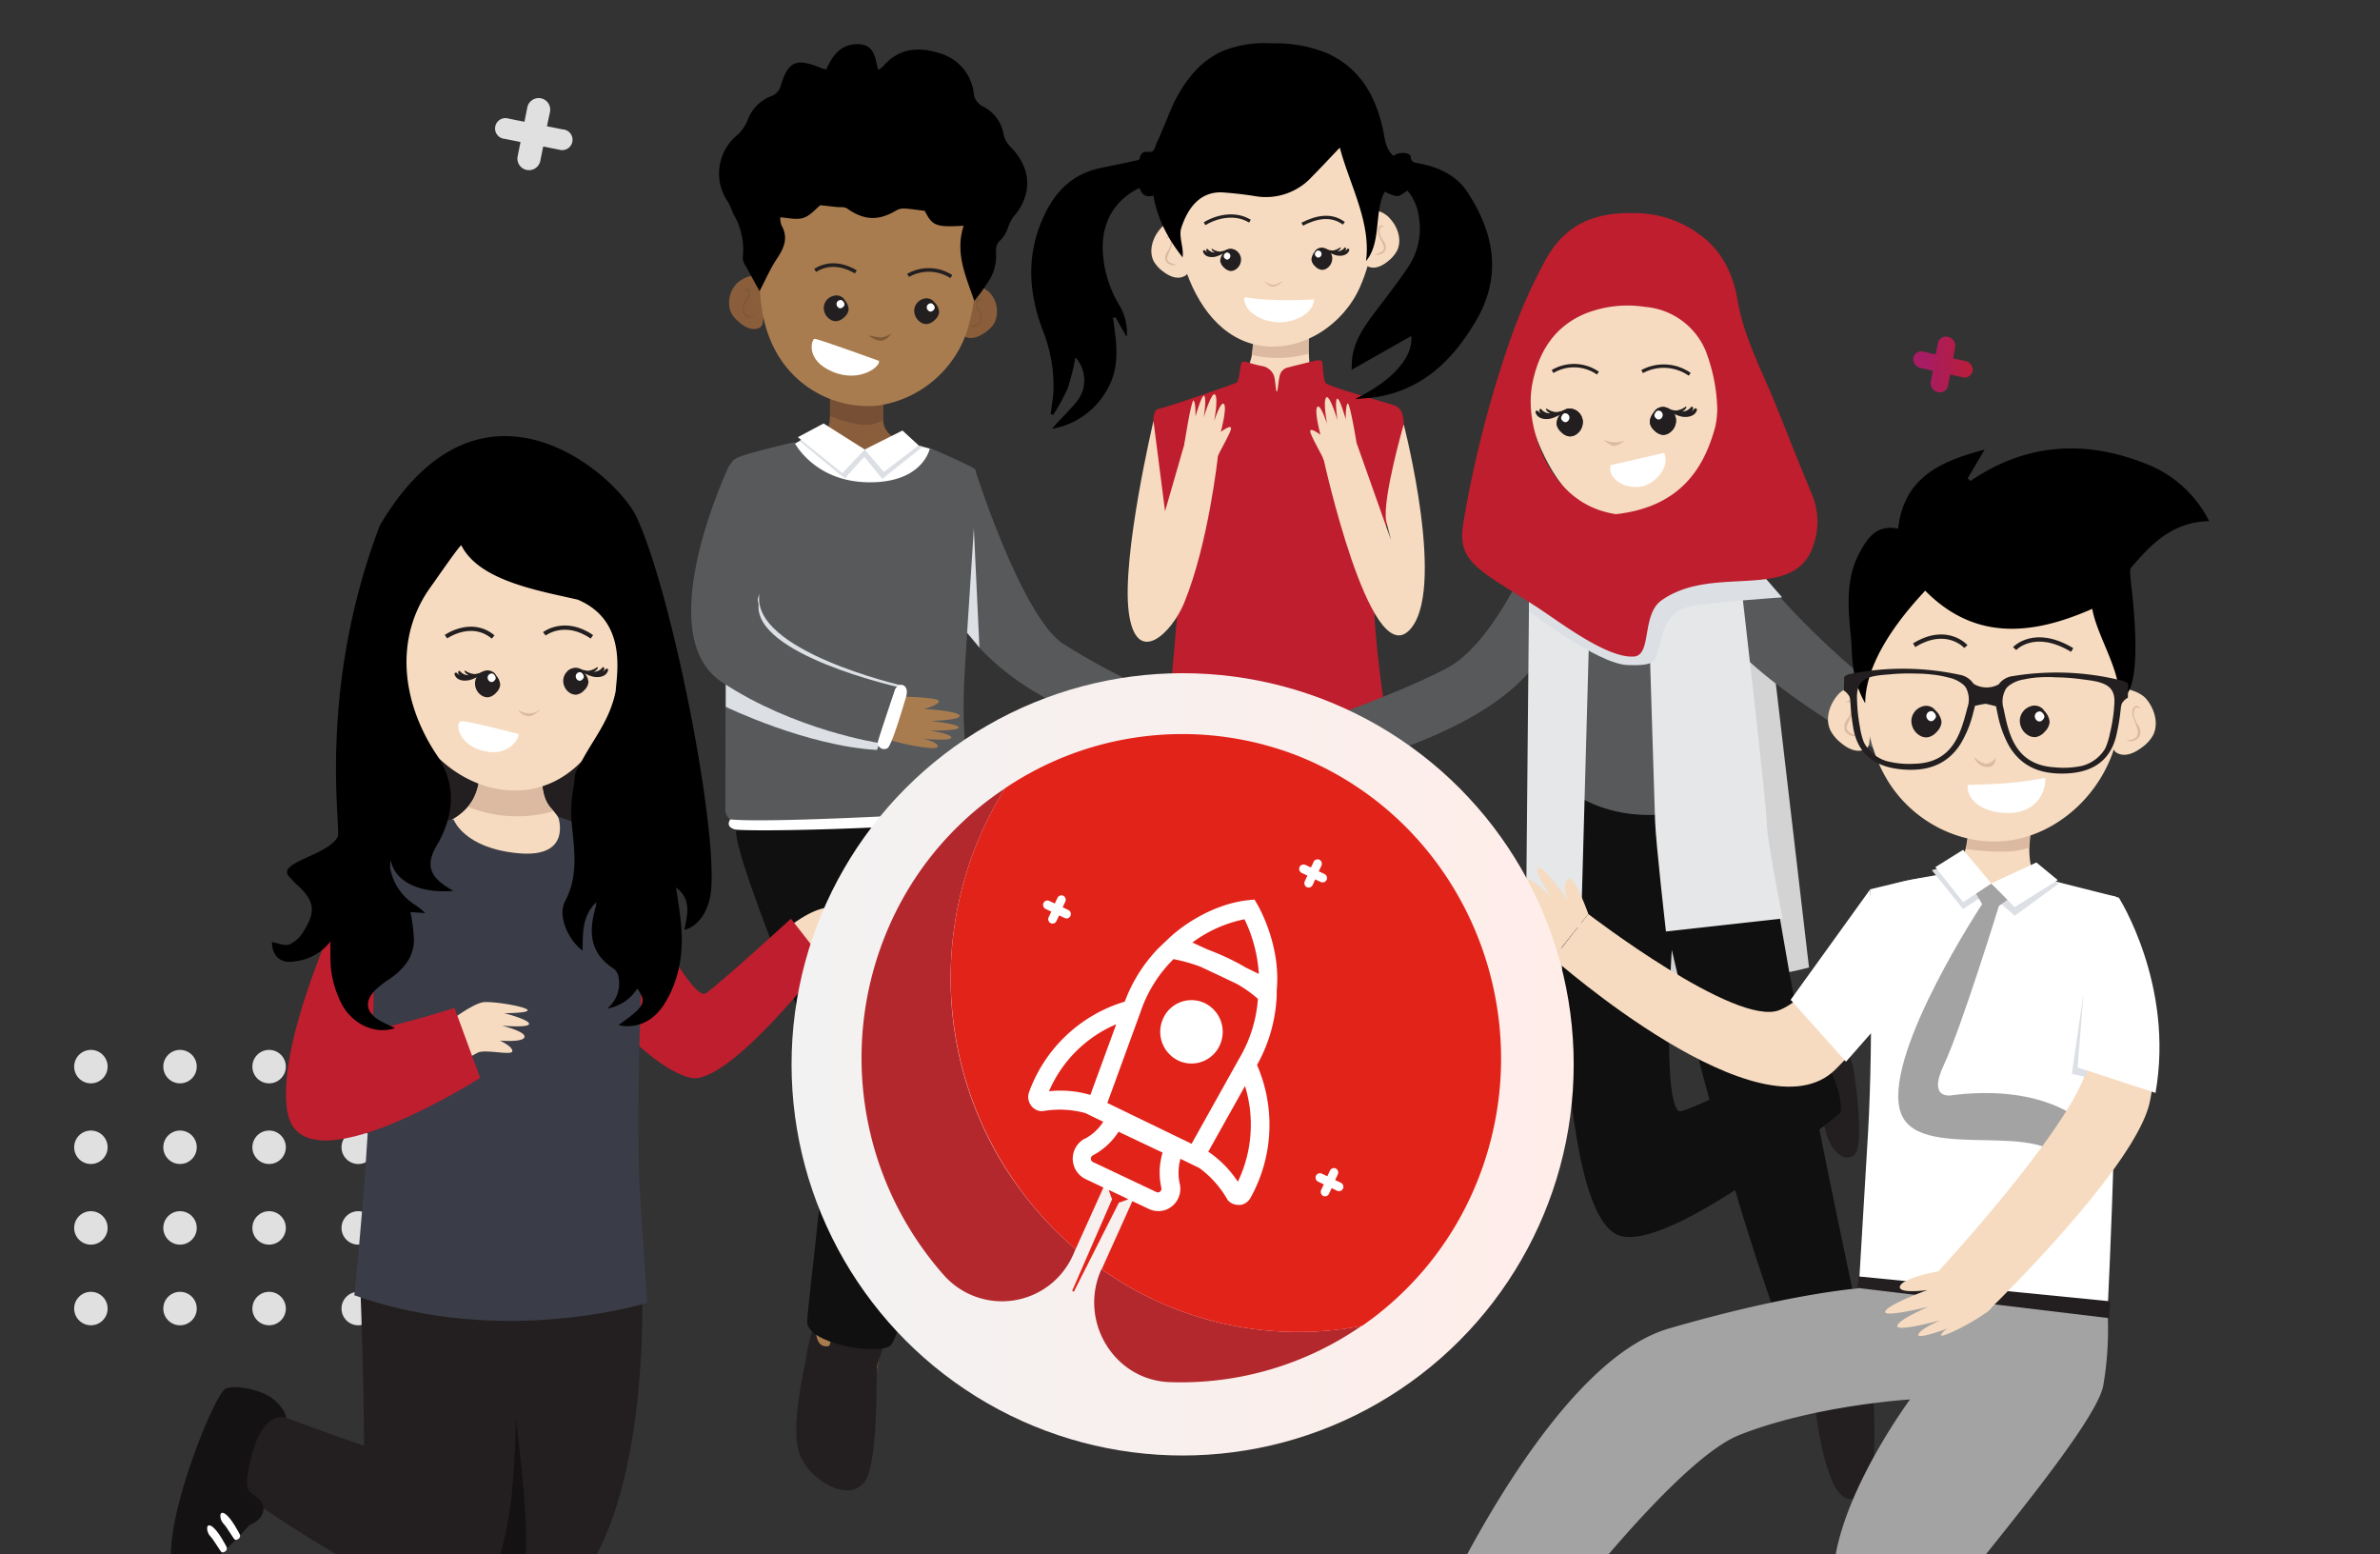 <svg viewBox="0 0 419.74 274.02" xmlns="http://www.w3.org/2000/svg" xmlns:xlink="http://www.w3.org/1999/xlink"><rect x="0" y="0" width="419.74" height="274.02" fill="#333333" stroke="none"/><clipPath id="a"><path d="m0 0h419.74v274.02h-419.74z"/></clipPath><linearGradient id="b" gradientTransform="matrix(.77 .01 .01 .8 -139.36 21.09)" gradientUnits="userSpaceOnUse" x1="621.38" x2="635.04" y1="46.02" y2="46.02"><stop offset="0" stop-color="#a71c63"/><stop offset="1" stop-color="#be1e2d"/></linearGradient><linearGradient id="c" gradientUnits="userSpaceOnUse" x1="139.59" x2="277.54" y1="187.67" y2="187.67"><stop offset="0" stop-color="#f2f2f2"/><stop offset="1" stop-color="#ffede9"/></linearGradient><g clip-path="url(#a)"><path d="m208.53 38.83a4.38 4.38 0 0 0 -4.07 1.73c-1.24 1.52-1.87 3.74-1 5.48a5.76 5.76 0 0 0 1.68 1.84c1 .79 2.43 1.44 3.6.87a1.3 1.3 0 0 0 .69-.54c.07-.16.42-.42.4-.59-.29-2.91-1.09-5.89-1.33-8.79" fill="#f6dbc0"/><path d="m205.4 42.14c0-.12.66-.29.76-.23a.5.5 0 0 1 .2.29 1.85 1.85 0 0 1 .12.71 3.66 3.66 0 0 1 -.65 1.51 1.76 1.76 0 0 0 -.24 1.57 1.3 1.3 0 0 0 .42.48 1.49 1.49 0 0 0 1.49.19s-1.91-.22-1.63-1.29 1.3-2.37.68-3.54c-.32-.61-1.15.31-1.15.31z" fill="#dbbaa1"/><path d="m241.08 37.1a4.38 4.38 0 0 1 4.15 1.54c1.31 1.46 2 3.64 1.22 5.43a5.76 5.76 0 0 1 -1.59 1.93c-1 .84-2.36 1.55-3.56 1a1.19 1.19 0 0 1 -.63-.55c-.07-.15-.52-.36-.51-.53.16-2.92.81-5.94.91-8.85" fill="#f6dbc0"/><path d="m244.34 40.21c0-.11-.67-.26-.77-.2a.5.5 0 0 0 -.18.3 1.85 1.85 0 0 0 -.08.72 3.66 3.66 0 0 0 .72 1.48 1.76 1.76 0 0 1 .32 1.56 1.3 1.3 0 0 1 -.4.5 1.49 1.49 0 0 1 -1.48.26s1.9-.31 1.57-1.37-1.41-2.31-.85-3.5c.28-.63 1.15.25 1.15.25z" fill="#dbbaa1"/><path d="m231.07 54.17c-.3 7.63-1.33 15.17 4.75 17.44-15.35 7.28-6.39 3.82-20.18.32 5.93-2.47.42-2.21 3.18-5.07a10.24 10.24 0 0 0 2.12-7.4c-.39-1.94.59-3.27.5-5.29 0-.49.64-1.31.94-1.64a1.18 1.18 0 0 1 1-.28c3.25.07 4.57 1 7.73 1.92" fill="#f6dbc0"/><path d="m221 59.34a20.17 20.17 0 0 1 -.25 3.23 19.81 19.81 0 0 0 10-.21s0-2.32 0-3" fill="#dbbaa1"/><path d="m241.54 21.93c1.61 9.26 2.18 19.81-1.66 28.61-2.88 6.61-10 11.4-17.19 10.46s-11.63-7.23-13.81-14.09c-.71-2.24-1.87-12.31-2.07-14.66-.47-5.56-1.54-2.49-.72-8 .16-1.07-.07-6.54 5-7.12 5.56-.63 10.39-1.4 15.93-.62s10.76 1.29 14.49 5.43" fill="#f6dbc0"/><path d="m237 39.37c-2.2-1.63-4.75-1.16-7.34.16" fill="none" stroke="#231f20" stroke-miterlimit="10" stroke-width=".58"/><path d="m220.44 39c-2.32-1.46-5.51-1.06-8 .45" fill="none" stroke="#231f20" stroke-miterlimit="10" stroke-width=".58"/><path d="m226.29 49.62-.34.23a2.78 2.78 0 0 1 -1.49.71 2.23 2.23 0 0 1 -1.46-1 3.23 3.23 0 0 0 1.49.67c.6.03 1.39-.6 1.8-.61z" fill="#dbbaa1"/><path d="m231.87 44.36a1.45 1.45 0 0 1 1.74-.61 1.93 1.93 0 0 1 1.34 1.6 2.1 2.1 0 0 1 -.87 1.92 1.58 1.58 0 0 1 -1 .31 2 2 0 0 1 -1.16-.64 1.87 1.87 0 0 1 -.63-1.15 2.31 2.31 0 0 1 .61-1.43" fill="#231f20"/><path d="m237.58 43.94a2 2 0 0 1 -.48.37c.24-.18.39-.41.23-.63a.14.14 0 0 0 -.21 0 1.63 1.63 0 0 1 -1.16.63h-.11a1.23 1.23 0 0 0 .59-.53.09.09 0 0 0 -.15-.11 2.7 2.7 0 0 1 -1.27.5 1.6 1.6 0 0 1 -.56-.09h-.09l-.2-.07c-.68-.23-1.67-.38-2.18.25-.08.09 0 .24.14.17 1.21-.74 2.41.33 3.59.6.82.19 1.92 0 2.21-.85a.21.21 0 0 0 -.35-.24z" fill="#231f20"/><path d="m232.08 44.4a.47.47 0 0 1 .56-.2.62.62 0 0 1 .43.51.67.67 0 0 1 -.28.61.51.51 0 0 1 -.33.1.63.63 0 0 1 -.37-.21.6.6 0 0 1 -.2-.37.74.74 0 0 1 .2-.46" fill="#fff"/><path d="m215.78 44.56a1.45 1.45 0 0 1 1.74-.61 1.93 1.93 0 0 1 1.34 1.6 2.1 2.1 0 0 1 -.87 1.92 1.58 1.58 0 0 1 -1 .31 2 2 0 0 1 -1.16-.64 1.87 1.87 0 0 1 -.63-1.15 2.31 2.31 0 0 1 .61-1.43" fill="#231f20"/><path d="m216 44.75a.47.47 0 0 1 .56-.2.62.62 0 0 1 .43.51.67.67 0 0 1 -.28.61.51.51 0 0 1 -.33.1.63.63 0 0 1 -.37-.21.6.6 0 0 1 -.2-.37.74.74 0 0 1 .2-.46" fill="#fff"/><path d="m212.55 44.2a2 2 0 0 0 .49.36c-.24-.17-.41-.39-.25-.63a.14.14 0 0 1 .21 0 1.63 1.63 0 0 0 1.18.59h.11a1.23 1.23 0 0 1 -.61-.51.09.09 0 0 1 .14-.11 2.7 2.7 0 0 0 1.28.46 1.6 1.6 0 0 0 .56-.11h.09l.2-.07c.67-.25 1.66-.43 2.19.18a.11.11 0 0 1 -.13.17c-1.23-.7-2.4.4-3.57.71-.81.21-1.92.1-2.24-.78a.21.21 0 0 1 .35-.26z" fill="#231f20"/><path d="m220.24 63.95s-1-.41-1.29 0-.25 3.27-1 3.58-11.76 4.19-13.89 4.64c0 0-.54.3-.64 1.63s.25 10.23.44 11.56 4.71 10.78 3.77 22.65c-3 37.7-8.24 70.46-10 85.39 0 0-2 3.54-.28 5.27.87.89 10.44 5.14 23.57 6.39 9.82.94 24.3-3.52 25.56-3.77 2.89-.55 3-3.67 3-3.67s-2.41-52.08-5.57-74.78c-.6-4.29-1.12-8.8-1.38-12.47-.49-6.77-.57-11.5.16-13.06a109.76 109.76 0 0 0 4-11.05 65.84 65.84 0 0 0 .89-11.56c-.1-2.08-.67-2.88-1.78-3.26s-10.8-3.08-11.8-3.77c0 0-.36.07-.53-1.28s-.27-2.4-.27-2.4.07-.68-1.15-.41-5.09 1.26-5.09 1.26a1.86 1.86 0 0 0 -1.25 1.35c-.3 1.12-.36 3.16-.56 2.83s-.2-2-.49-2.83a2.76 2.76 0 0 0 -2.14-1.66c-1.05-.19-2.28-.58-2.28-.58z" fill="#be1e2d"/><path d="m231.74 52.79s-7.5.5-12.08-.39c0 0-.62.06.18 1.67s5 4.09 9.42 1.9c2.58-1.28 2.48-3.18 2.48-3.18z" fill="#fff"/><path d="m203.44 26.94c-.84-.16-2.17-.64-2.46 1.06 0 .25-1 .38-1.5.5-1.83.4-3.66.76-5.49 1.15-4.94 1.06-8 4.21-10 8.7-2.95 6.52-2.62 13-.21 19.56a26.66 26.66 0 0 1 2 11.24c-.1 1.29-.31 2.57-.49 3.86l.44.15a35.79 35.79 0 0 0 2.56-4.66 39.9 39.9 0 0 0 1.36-5.4.06.06 0 0 1 .09 0 6 6 0 0 1 -.09 8c-.67.8-1.39 1.56-2.12 2.32a29.79 29.79 0 0 0 -2 2.19 13.78 13.78 0 0 0 9.89-7.22c2.18-3.89 1.45-8.14.88-12.32l.41-.14 1.93 3.36a.06.06 0 0 0 .1 0 9.63 9.63 0 0 0 -1.4-5.59 20.29 20.29 0 0 1 -2.82-8.88c-.4-5.33 1.83-9.39 6.37-11.65a.05.05 0 0 1 .07 0c.58 1.46 1.34 1.72 3 1.17"/><path d="m203.18 33a.05.05 0 0 1 .07 0c.53 7.07 5.28 12.16 5.3 12.4.3-1.61-.72-3.66-.22-5.2 1.22-3.76 3.52-6.57 7.49-6.26 1.82.14 3.65.34 5.45.63a11 11 0 0 0 10.09-3.39c1.56-1.58 3.08-3.21 4.86-5.08a.05.05 0 0 1 .09 0c1.71 6.45 5.54 13.15 4.6 19.93 2.78-3.29 1.39-8.77 3.31-12.21a.06.06 0 0 1 .07 0 6.56 6.56 0 0 0 2.09.77c.54 0 1.08-.53 1.81-.94a.06.06 0 0 1 .07 0 9.07 9.07 0 0 1 2 4.78 12 12 0 0 1 -1.89 8.6c-1.91 2.91-4.1 5.63-6.18 8.42-1.84 2.46-3.51 5-3.77 8.19 0 .43 0 .86-.07 1.58l10.47-5.94a.05.05 0 0 1 .08 0c.35 3.68-3.32 7.84-9.78 11a0 0 0 0 0 0 .09c1.38-.14 2.77-.2 4.13-.45 7.81-1.45 12.9-6.44 16.85-13 4.81-7.94 3.57-15.54-1.22-22.93-2-3.13-5.19-4.52-8.73-5.2-.67-.13-1.26-.11-1.35-1.13-.08-.82-2.09-.94-3-.2a.05.05 0 0 1 -.06 0c-1.47-1.26-1.49-3.1-1.87-4.79-1.3-5.79-4-10.57-9.63-13.2a23.91 23.91 0 0 0 -9.94-1.83 20.18 20.18 0 0 0 -8.58 1.32c-3.79 1.65-6.25 4.67-8.17 8.16-.94 1.7-1.59 3.56-2.36 5.36-.33.76-.61 1.53-1 2.27s-.53 2.2-1.41 2"/><path d="m245.32 95.23-6-16.93-5.91 2.57s8.08 36.93 15 30.39-.85-36.44-.85-36.44-3.78 13.1-3.1 17" fill="#f6dbc0"/><path d="m203.43 74.23s-5.65 23.87-4.36 33.72 7.59 3.65 9.76-1.62c4.29-10.44 5.95-25.81 5.95-25.81l-5.67-3-3.64 12.62" fill="#f6dbc0"/><path d="m208.86 78.37s1.24-8 1.64-7.75.34 2.81.34 2.81 1.18-4.21 1.57-3.6-.11 3.76-.11 3.76 1.4-4.72 2-4-.17 4.66-.17 4.66 1.18-3.71 1.74-3-.56 4.89-.56 4.89 1.69-1.29 1.8-.67-2.3 4.55-2.36 5.11" fill="#f6dbc0"/><path d="m239.33 78.56s-1.26-7.71-1.65-7.43-.34 2.81-.34 2.81-1.18-4.21-1.57-3.6.11 3.76.11 3.76-1.4-4.72-2-4 .17 4.66.17 4.66-1.18-3.71-1.74-3 .56 4.89.56 4.89-1.69-1.29-1.8-.67 2.3 4.55 2.36 5.11" fill="#f6dbc0"/><g fill="#e0e0e0"><circle cx="16.03" cy="188.07" r="2.95"/><circle cx="31.75" cy="188.07" r="2.95"/><circle cx="47.46" cy="188.07" r="2.95"/><circle cx="63.18" cy="188.07" r="2.95"/><circle cx="78.9" cy="188.07" r="2.95"/><circle cx="94.61" cy="188.07" r="2.95"/><circle cx="16.03" cy="202.29" r="2.95"/><circle cx="31.75" cy="202.29" r="2.95"/><circle cx="47.46" cy="202.29" r="2.95"/><circle cx="63.18" cy="202.29" r="2.95"/><circle cx="78.9" cy="202.29" r="2.95"/><circle cx="94.61" cy="202.29" r="2.95"/><circle cx="16.03" cy="216.51" r="2.95"/><circle cx="31.75" cy="216.51" r="2.95"/><circle cx="47.46" cy="216.51" r="2.95"/><circle cx="63.18" cy="216.51" r="2.95"/><circle cx="78.9" cy="216.51" r="2.95"/><circle cx="94.61" cy="216.51" r="2.95"/><circle cx="16.03" cy="230.73" r="2.95"/><circle cx="31.75" cy="230.73" r="2.95"/><circle cx="47.46" cy="230.73" r="2.95"/><circle cx="63.18" cy="230.73" r="2.95"/><circle cx="78.9" cy="230.73" r="2.95"/><circle cx="94.61" cy="230.73" r="2.95"/><circle cx="109.03" cy="188.07" r="2.95"/><circle cx="109.03" cy="202.29" r="2.95"/><circle cx="109.03" cy="216.51" r="2.95"/><circle cx="109.03" cy="230.73" r="2.95"/></g><path d="m201.83 122.83s6.16.06 6.46.79-2.44.7-2.44.7 3.77 1 3.89 1.62-4-.16-4-.16 3.72.79 3.76 1.55-4-.09-4-.09 3 1.09 3 1.78-3.6-.51-3.6-.51 1.49.73 1.43 1.29-6.92-1.81-6.92-1.81" fill="#a87c4f"/><path d="m171.95 82.76s8.2 25.91 15.56 30.76a120.38 120.38 0 0 0 16.67 8.77l-4.45 6.6s-23.57-4.51-32.8-23" fill="#58595b"/><path d="m214.03 215.93 2.28 14.15-10.59-1.97-4.94-11.89" fill="#a87c4f"/><path d="m160.86 212.34-7.86 36.82s-9.73-3.53-10-4.37 1.45-17.72 1.45-17.72" fill="#a87c4f"/><path d="m215.58 223.38s11.93 14.66 11.68 16.8-4.16 3.08-6.49 2.43-14.27-10-16.78-12.52c-.62-.63-.7-8.37-.7-8.37s.71 3.28 3.08 3.28 5.47-2.25 5.47-2.25a2.09 2.09 0 0 1 .38-2.42c1.1-1.06 2.28-1.32 2.71-.46a15.4 15.4 0 0 1 .65 3.51z" fill="#231f20"/><path d="m153.12 260c-2.07 6-10.73 1.16-12.23-4s1.16-15.24 1.43-17.58a24.89 24.89 0 0 1 1.66-5.54s-.76 4.9 2.07 4.48c1-.15-.27-4.18 1-4.62s8.36.49 8.95 1.89-1.23 5.48-1.35 6.5.21 13.87-1.53 18.87z" fill="#231f20"/><path d="m170.12 144.59c1.17.9 27.42 7.41 32.82 16.58 2.66 4.52 13.91 58.41 13.91 58.41s-13.86 7.65-15.51 4.78-13.49-48.33-17.71-53-20.79-13-22-8.48 5.78 28.82 5.21 33.75-7.41 39.06-9.9 40.71-14.71-.49-14.58-4.32 4.45-36.25 3.35-41.37-15.83-39-15.92-45.2" fill="#101010"/><path d="m170.82 142.72a1.37 1.37 0 0 1 .64 1.15c-.06.71-.68.81-1.37.89-11.29 1.35-38.77 2-40.58 1.45s-.63-1.94-.42-2.07" fill="#fff"/><path d="m158.41 79c-2.52 2.77-10.9 2.7-14.06-.66z" fill="#fff"/><path d="m146.46 66.77c-.3 7 1 10.54-3.94 11.31 5.53 6 16.44 4.41 17.93.7-5.46-2.54-4.63-4.13-4.7-6.68a37.14 37.14 0 0 1 -.23-4.91c0-.46-.54-1.24-.81-1.56a1.12 1.12 0 0 0 -.89-.3c-3.06-.08-4.34.74-7.35 1.43" fill="#8a5d3b"/><path d="m164.17 79.15-3.7-.98-7.98 1.15-9.92-2.42-3.97 2.18 2.25 5.7 20.1 2.4" fill="#fff"/><path d="m141.7 77.39-.71.36s8.09 6.81 8.1 6.6 3.34-3.78 3.34-3.78l3.18 3.88 7.1-5.68-.8-.21-9.42.77" fill="#dce0e5"/><path d="m145.25 74.67 7.25 4.58-3.94 4.17-7.85-6.33z" fill="#fff"/><path d="m159.16 75.91-6.66 3.34 3.38 3.96 6.13-4.68z" fill="#fff"/><path d="m146.37 69.84v3.47s4.41 2 7.39 1.51a6.66 6.66 0 0 0 1.93-.74l.15-3.1" fill="#774f35"/><path d="m169.78 50a6 6 0 0 1 4.83 1.67 4.89 4.89 0 0 1 .79 5.25 5.54 5.54 0 0 1 -1.67 1.71c-1 .73-2.39 1.31-3.52.74a1.15 1.15 0 0 1 -.57-.57 1.53 1.53 0 0 1 -.08-.48 50 50 0 0 1 .23-8.33" fill="#8a5d3b"/><path d="m170.77 57.21a1.54 1.54 0 0 0 1.53-.1 1.32 1.32 0 0 0 .46-.45 1.73 1.73 0 0 0 -.15-1.59 3.63 3.63 0 0 1 -.57-1.55 1.82 1.82 0 0 1 .16-.71.51.51 0 0 1 .22-.28c.11-.05.74.16.76.28s-1 .29-.79.92 1.17 1.92.7 2.93a1.34 1.34 0 0 1 -2.34.51" fill="#7f5a38"/><path d="m135.16 48.59a6 6 0 0 0 -5 1.18 4.89 4.89 0 0 0 -1.33 5.15 5.52 5.52 0 0 0 1.49 1.87c.94.83 2.25 1.54 3.42 1.09a1.15 1.15 0 0 0 .63-.5 1.53 1.53 0 0 0 .13-.47 50 50 0 0 0 .64-8.31" fill="#8a5d3b"/><path d="m133.19 55.64a1.54 1.54 0 0 1 -1.51-.24 1.31 1.31 0 0 1 -.41-.49 1.74 1.74 0 0 1 .31-1.57 3.64 3.64 0 0 0 .71-1.49 1.82 1.82 0 0 0 -.09-.72.5.5 0 0 0 -.19-.29c-.1-.06-.75.09-.78.21s.94.38.7 1-1.35 1.8-1 2.85a1.34 1.34 0 0 0 2.28.73" fill="#7f5a38"/><path d="m135.89 34.1c-1.89 9.46-3.59 19.9 1.11 28.17a18.54 18.54 0 0 0 17.82 9.25 19.53 19.53 0 0 0 15.72-13.1 34.27 34.27 0 0 0 1.4-7.07 77.86 77.86 0 0 0 .2-17.12 6.57 6.57 0 0 0 -.92-3.14c-1-1.44-2.93-1.76-4.63-2-5.39-.65-10.85-1.31-16.25-.64s-10.67 1.45-14.43 5.61" fill="#a87c4f"/><path d="m143.76 47.68c2.24-1.41 4.76-1.16 7.18.26" fill="none" stroke="#231f20" stroke-miterlimit="10" stroke-width=".64"/><path d="m160.15 48.56a7.37 7.37 0 0 1 7.63.21" fill="none" stroke="#231f20" stroke-miterlimit="10" stroke-width=".64"/><path d="m157.24 58.71a2.8 2.8 0 0 1 -1.71 1.37 3.36 3.36 0 0 1 -2-.68c-.13-.07-.07 0-.33-.27a14 14 0 0 0 2.17.37 3.49 3.49 0 0 0 1.87-.79z" fill="#7f5a38"/><path d="m164.88 53.43a1.73 1.73 0 0 0 -2-.75 2.25 2.25 0 0 0 -1.63 1.82 2.43 2.43 0 0 0 1 2.25 1.89 1.89 0 0 0 1.21.39 2.35 2.35 0 0 0 1.39-.72 2.16 2.16 0 0 0 .77-1.32 2.66 2.66 0 0 0 -.69-1.68" fill="#231f20"/><path d="m164.62 53.75a.55.55 0 0 0 -.65-.24.72.72 0 0 0 -.52.58.78.78 0 0 0 .32.72.6.6 0 0 0 .39.13.75.75 0 0 0 .44-.23.69.69 0 0 0 .25-.42.85.85 0 0 0 -.22-.54" fill="#fff"/><path d="m149 52.92a1.73 1.73 0 0 0 -2-.75 2.25 2.25 0 0 0 -1.7 1.83 2.43 2.43 0 0 0 1 2.25 1.89 1.89 0 0 0 1.21.39 2.35 2.35 0 0 0 1.39-.72 2.16 2.16 0 0 0 .77-1.32 2.66 2.66 0 0 0 -.69-1.68" fill="#231f20"/><path d="m148.71 53.17a.55.55 0 0 0 -.65-.24.72.72 0 0 0 -.52.58.78.78 0 0 0 .32.72.6.6 0 0 0 .39.13.75.75 0 0 0 .44-.23.69.69 0 0 0 .25-.42.85.85 0 0 0 -.22-.54" fill="#fff"/><path d="m170.14 111.09s2.1 2.42 2.59 3.1l-1.12-24" fill="#dce0e5"/><path d="m154.88 12.33a4.85 4.85 0 0 0 .81-.57c2.68-3.18 6.08-3.6 9.84-2.42a8.33 8.33 0 0 1 6.24 7.46 3.09 3.09 0 0 0 1.51 1.94 6.68 6.68 0 0 1 3.7 4.87 4.39 4.39 0 0 0 1.13 2.18c3.86 3.83 4.08 8.52.54 12.54a8.14 8.14 0 0 0 -.85 1.72 6.4 6.4 0 0 1 -1.23 2.19c-1 .8-.94 1.59-.89 2.72a8.26 8.26 0 0 1 -.91 3.93 32.9 32.9 0 0 1 -2.94 4.17c-1.45-4.28-3.47-8.47-1.87-13.26-5 .3-5.51 0-6.88-2.63-1.45-.17-2.58-.36-3.72-.41a2.67 2.67 0 0 0 -1.39.4c-3.11 1.83-5.59 1.69-8.6-.41-.44-.31-1.2-.18-1.82-.25l-2.87-.32c-.86.68-1.79 1.85-3 2.24s-2.58 0-4.08-.1a4.06 4.06 0 0 0 .22 1.4c1.25 2.17.47 4-.78 5.86s-2.11 3.92-3.08 5.76c-.76-1.38-1.6-2.88-2.41-4.4a2.9 2.9 0 0 1 -.56-1.46 12.25 12.25 0 0 0 -1.67-7.78 21.14 21.14 0 0 0 -.83-1.95 8.77 8.77 0 0 1 1.54-11.94 7.21 7.21 0 0 0 1.83-2.64 7.1 7.1 0 0 1 4.21-4.24 2.72 2.72 0 0 0 1.52-1.48c1.35-4.68 2.76-5.36 7.41-3.37a4.21 4.21 0 0 0 .74.14c1.11-2.52 2.69-4.66 5.89-4.41 2.63.19 2.73 2.51 3.25 4.52z"/><path d="m164.05 79s6.75 2.9 7.89 3.71c.69.49-.74 17.64-1.83 36.3-.73 12.61 1.24 21 1.17 22.6a1.73 1.73 0 0 1 -1.55 1.55c-1.44.15-34.06 2.05-41 1.31a2.42 2.42 0 0 1 -.8-2.06c0-1.5 0-53.49.6-59.51a2.62 2.62 0 0 1 1.87-2.34c1.94-.81 9.67-2.6 9.67-2.6s3.48 7 13.16 7.08 10.77-6.04 10.77-6.04" fill="#58595b"/><path d="m158 124.44 1-3.58s-26.53-6.1-25.07-16.08c0 0-1.88 3.06 2.94 8.24" fill="#dce0e5"/><path d="m128 119.7v4.93s14.21 6.9 26.65 7.6l.83-2" fill="#dce0e5"/><path d="m157.37 122.76s8 .12 8.2.82-2.57 1.42-2.57 1.42 6.12.35 6.25 1.19-5.15.92-5.15.92 4.88.52 5 1.15-5.19.57-5.19.57 3.72.47 3.87 1.19-5 .24-5 .24 2.79.6 2.62 1.41-8-.7-10-1.77" fill="#a87c4f"/><path d="m128.68 81.89s-14.27 29.81-1.43 38.34 27.75 10.77 27.75 10.77l3.35-9.87s-25.48-5.71-24.56-14.58" fill="#58595b"/><path d="m157.87 121.51s.64-1.1 1.48-.65.58 1.62.38 2.24-2.41 8.3-3.19 8.8a1.11 1.11 0 0 1 -1.69-1.2c.28-1.09 3.02-9.19 3.02-9.19z" fill="#fff"/><path d="m203.38 122.35s.79-.73 1.17-.18-3.48 6.92-4.37 7.1-.74-.49-.6-.92 3.8-6 3.8-6z" fill="#fff"/><path d="m155 63.62s-10.85-3.94-11.35-3.88-1.72 3.75 3.2 5.81 8.6-1.1 8.15-1.93z" fill="#fff"/><path d="m137.61 164.7s7-6.49 10.78-4.24 4.35 4.51 4 4.79-3.08-.94-3.08-.94 1.16 2.53-.06 2.7-3.25-1.16-3.25-1.16 1.16 2.2-.66 2.09a6.82 6.82 0 0 0 -4.24 1.21" fill="#f6dbc0"/><path d="m112 156.66s10 20.16 12.49 18.47 15-13.14 15-13.14l5.89 7.55s-17 22.06-23.62 20.49-15.22-11.91-15.22-11.91" fill="#bf1e2e"/><path d="m90.75 249.08s1.68 19.34-6.22 35.24-29.29 40.95-29.29 40.95c-3 2.77-10.31-7.22-10.88-10.16s14.38-27.74 17.92-33.11 1.12-58.68 1.12-58.68l46.81 4.1 3.05 1.82s1.17 41.15-14.74 53.08c-15.58 11.68-55.64-19.4-55.7-18.7l.24-10.67 5.67-3.64s38.27 14.83 41.88 11.43" fill="#231f20"/><path d="m69.39 129.53 41.67-.27-.15 22.53-41.68.71z" fill="#231f20"/><path d="m84.06 127.2c1.08 8.89 2.09 15.62-7.69 18.75.76 9 10.94 18.28 13.18 18.5 3.44.33 13.5-6.44 13.8-18-6.93-3-3.14-.74-6.35-4.13-1.59-1.67-1.68-6.12-1.11-8.8.48-2.27-.65-3.84-.53-6.21 0-.58-.74-1.54-1.08-1.93a1.38 1.38 0 0 0 -1.12-.34c-3.81.05-5.37 1.15-9.09 2.17" fill="#f6dbc0"/><path d="m72.74 156.17s11.71 2.62 16.74 3.45c3.29.54 14.07-2.32 17.68-6.26 0 0 8.49-2.75 6.83 11.24s-2.57 20.4-1.99 31.4c.73 13 2.15 33.71 2.15 33.71s-25.47 8-51.66-1.32c0 0 4.51-42.39 2.7-61.17 0 0 3.51-16.23 2.56-20.84.03-.03-2.26 11.04 4.99 9.79z" fill="#3a3c47"/><path d="m75.83 110.51a10.36 10.36 0 0 1 10-.82" fill="none"/><path d="m95.8 110a10.36 10.36 0 0 1 10.07 0" fill="none"/><path d="m84.68 136.17s-.27 4.36-2.16 6.07a23 23 0 0 0 15.11.77 6.93 6.93 0 0 1 -2-4.61" fill="#dbbaa1"/><path d="m82.72 128.58a15 15 0 0 1 1.38 5.2s6.85-1.55 10.56-4.57a20.78 20.78 0 0 1 -1.55-5.14" fill="#dbbaa1"/><path d="m70.31 93.78c-1.71 10.89-2.16 23.28 2.51 33.51 3.51 7.69 12 13.16 20.36 11.92s13.49-8.71 15.92-16.79c.79-2.64 3.38-4.31 3.57-7.06a84.41 84.41 0 0 0 -.75-19.57c-.21-1.25 0-7.67-6-8.25-6.53-.63-12.21-1.44-18.7-.42s-12.62 1.73-16.91 6.66" fill="#f6dbc0"/><path d="m95.08 125.21c.61-.36-1 1.09-1.73 1.1a2.86 2.86 0 0 1 -1.71-.74.83.83 0 0 1 -.18-.37 3.13 3.13 0 0 0 3.62.01z" fill="#dbbaa1"/><path d="m78.65 112.26s4.5-3.17 8.32.06" fill="none" stroke="#231f20" stroke-miterlimit="10" stroke-width=".75"/><path d="m96 111.76s3.59-2.79 8.39.53" fill="none" stroke="#231f20" stroke-miterlimit="10" stroke-width=".75"/><path d="m91.41 129.42s-8.94-2.36-10.06-2.25-.74 4.06 3.92 5.24 6.52-2.64 6.14-2.99z" fill="#fff"/><path d="m64.64 146.76 15.36-2.26s1.8 5.07 11.43 5.95 7-6.48 7-6.48l15.7 5.61s-1.64 30.94-1.54 49.38.82 29.8.82 29.8-26.5 6.5-49.21-1.39c-.08 0 3.8-60.18.44-80.61z" fill="#3a3c47"/><path d="m77.65 181.33s5.61-4.56 7.82-4.64 7.39.84 7.58 1.41-4.14.54-4.14.54 4.31 1.1 4.4 1.87-4.81.34-4.81.34 4.22 1 4 2-4.33.63-4.33.63 2.2 1 2.19 1.85-4.51-.33-6 .23a32.35 32.35 0 0 0 -4.64 2.94" fill="#f6dbc0"/><path d="m64.21 150.94s-16.14 31.48-13.48 45.29 33.95-6.17 33.95-6.17l-4.52-12.33s-15 4.7-14.78 3.45.36-2.31.36-2.31.92-3.09-1.53-27.93z" fill="#bf1e2e"/><path d="m90.85 249.43s3.63 25.24.93 30.54a17.66 17.66 0 0 1 -3 5s-3.54 0-4.36-.43a67.45 67.45 0 0 0 5.87-21.45c.99-11.53.56-13.66.56-13.66z" fill="#141213"/><path d="m50.49 250s-.14-1.52-2.21-3.24-6.65-2.62-8.47-1.93-10.37 21.54-9.62 30.37 13.81-6.3 13.81-6.3 2.83-1 2.43-3.25-3.18-1.74-2.88-4.58 1.96-12.33 6.94-11.07z" fill="#141213"/><path d="m42.33 270.63s-1.5-3-2.65-3.72-.94 1.08-.3 1.71 1.87 2.86 2.08 2.89 1-.12.87-.88z" fill="#fff"/><path d="m40 272.84s-1.5-3-2.65-3.72-.94 1.08-.3 1.71 1.87 2.86 2.08 2.89.99-.12.87-.88z" fill="#fff"/><path d="m120.71 163.89c.54-2.66 1.26-5.35-1.48-7.41.27 1.87.58 3.73.8 5.61.6 5.22 0 10.23-2.74 14.74-1.71 2.77-4.11 4.33-7.37 4.08a6.42 6.42 0 0 1 -.82-.18c4.66-3.33 5-3.94 3.3-6.43a7.77 7.77 0 0 1 -5.3 3.52 5.76 5.76 0 0 0 2-5.5 2.43 2.43 0 0 0 -.8-1.47c-4.06-2.65-4.68-6.06-3.19-11.12 0-.12 0-.25.11-.69-2.66 2.48-2.39 5.57-2.48 8.55-2.22-1.5-4.55-5.93-3.07-8.7 2.26-4.24 1.68-8.64 1.22-13.13a23.52 23.52 0 0 1 .23-6.77c.35-1.78 0-2.59 1.08-4 2.07-4.29 5.33-7.73 6.39-13.16.15-2.92 2.16-12.33-6.68-16.09-6.69-1.56-17.38-3.27-20.54-9.57-.14-.28-4 5.34-5.35 7.23-6.57 9-5.2 20.44 1 29.71 3.36 5 3.15 10 .45 15.19-.13.25-.27.49-.42.73-1.9 3.18-1.42 5.3 1.66 7.29l1.22.77c-5.38.45-10.26-1.33-11-5.41a5.51 5.51 0 0 0 -.13 1.33 9.71 9.71 0 0 0 4.27 6.46 11.82 11.82 0 0 1 1.93 1.53l-2.61-.18a35.16 35.16 0 0 1 .62 4.76c0 3.21-1.84 5.31-4.25 7a17.85 17.85 0 0 0 -2.51 1.92c-2 2-1.79 3.92.61 5.38.88.53 1.84.92 2.8 1.4-3.38 1.16-7.34-.59-9.25-4a17.67 17.67 0 0 1 -2.14-8.28c0-.85 0-1.71 0-3a9 9 0 0 1 -5.9 3.45c-2.77.62-4.36-.71-4.41-3.34 1 .17 2.21.74 3.11.41a5.83 5.83 0 0 0 2.53-2.4c2.15-3.43 1.84-5.29-1.09-8-.51-.47-1-1-1.46-1.48-2.52-2.57 6.67-3.71 8.51-7.08.69-1.27-3.73-25.54 7.42-54.9 17.92-30.36 41.87-8.82 45.28-1.5 6.52 14 15.13 58.61 12.88 67.43-1.14 4.64-4.3 5.41-4.43 5.3z"/><path d="m103 118.54a1.74 1.74 0 0 0 -2.11-.67 2.31 2.31 0 0 0 -1.55 2 2.52 2.52 0 0 0 1.11 2.27 1.89 1.89 0 0 0 1.25.34 2.37 2.37 0 0 0 1.37-.81 2.23 2.23 0 0 0 .71-1.39 2.77 2.77 0 0 0 -.78-1.69" fill="#231f20"/><path d="m102.71 118.77a.56.56 0 0 0 -.67-.21.74.74 0 0 0 -.5.63.81.81 0 0 0 .36.73.61.61 0 0 0 .4.11.76.76 0 0 0 .44-.26.72.72 0 0 0 .23-.45.89.89 0 0 0 -.25-.54" fill="#fff"/><path d="m106.81 118a2.43 2.43 0 0 1 -.58.45c.29-.22.47-.49.27-.76a.16.16 0 0 0 -.25 0 2 2 0 0 1 -1.4.75h-.13a1.47 1.47 0 0 0 .71-.64.11.11 0 0 0 -.17-.13 3.23 3.23 0 0 1 -1.52.6 1.92 1.92 0 0 1 -.67-.11h-.11l-.24-.08c-.81-.27-2-.46-2.62.29-.09.11 0 .29.16.2 1.45-.88 2.89.4 4.3.73 1 .23 2.3.05 2.65-1a.25.25 0 0 0 -.4-.3z" fill="#231f20"/><path d="m87.44 119a1.74 1.74 0 0 0 -2.11-.67 2.31 2.31 0 0 0 -1.55 2 2.52 2.52 0 0 0 1.11 2.27 1.9 1.9 0 0 0 1.25.34 2.37 2.37 0 0 0 1.37-.81 2.24 2.24 0 0 0 .71-1.4 2.77 2.77 0 0 0 -.78-1.7" fill="#231f20"/><path d="m80.58 118.67a2.43 2.43 0 0 0 .59.43c-.29-.21-.49-.47-.29-.75a.16.16 0 0 1 .25 0 2 2 0 0 0 1.42.71h.13a1.47 1.47 0 0 1 -.73-.62.11.11 0 0 1 .17-.14 3.24 3.24 0 0 0 1.54.55 1.92 1.92 0 0 0 .67-.13h.11l.24-.09c.81-.29 2-.51 2.63.22a.13.13 0 0 1 -.16.21c-1.47-.84-2.88.48-4.29.84-1 .25-2.3.12-2.68-.94a.25.25 0 0 1 .4-.29z" fill="#231f20"/><path d="m87.18 119a.56.56 0 0 0 -.68-.21.74.74 0 0 0 -.5.63.81.81 0 0 0 .36.73.61.61 0 0 0 .4.11.76.76 0 0 0 .44-.26.72.72 0 0 0 .23-.45.89.89 0 0 0 -.25-.54" fill="#fff"/><path d="m344.88 132.1s4.89.31 8 .26c.68 0 .48.32-.18.53a17.75 17.75 0 0 1 -2.47.48s4.14-.08 4.61.47-5.31 1.09-5.31 1.09 5.17.85 5.23 1.41-6.56.31-6.56.31 3.6 1.34 3.83 2-6.25-.94-6.25-.94a5.18 5.18 0 0 0 .94 1.72c.7.86-1.87.78-3-1.48l-1.86-1.33" fill="#f6dbc0"/><path d="m232.62 127.19a7.89 7.89 0 0 0 2.79 8.31l1.67-5-2.08-2.1" fill="#37383a"/><path d="m233.67 127.76s-4.89.31-8 .26c-.68 0-.48.32.18.53a17.75 17.75 0 0 0 2.47.48s-4.14-.08-4.61.47 5.31 1.09 5.31 1.09-5.17.85-5.23 1.41 6.56.31 6.56.31-3.6 1.34-3.83 2 6.25-.94 6.25-.94a5.18 5.18 0 0 1 -.94 1.72c-.7.86 1.87.78 3-1.48l1.86-1.33" fill="#f6dbc0"/><path d="m269.32 99.09s-6.28 14.37-13.82 18.53-22.87 9.51-22.87 9.51a14.94 14.94 0 0 1 2.44 4.3 12.32 12.32 0 0 1 .35 4.06s25.83-5.6 35.21-18.2" fill="#58595b"/><path d="m320.44 185.79s1.93-1.67 3.35-1.67 2.64 1.72 3.14 4.67 1.71 12.88.29 14.61-4.65.41-5.66-5.78" fill="#231f20"/><path d="m310.87 100.69s-24.9 4.5-40.49-3.7l1 73.55s25.35 5.86 47.66.06z" fill="#d3d3d3"/><path d="m319.68 243.68s.61 10.19 3.2 16.89 6.85 3.5 7.46-2.13-.11-18.76-.66-20.41c0 0-.18-.89-1.47-.74" fill="#231f20"/><path d="m275.42 137.79s-2.66 76.17 10.27 80.1c9.32 2.83 38.92-21.72 38.92-21.72s.49-2.08-1.33-6.44-2.84-5.17-2.84-5.17-23.24 12-24.34 11.36c-3-1.87-1.26-28.45-1.26-28.45s11.16 49.53 23.89 78.58c0 0 2.39 3.92 5.66 2s5-8.15 5-8.15-17.7-80.53-18.71-102.59" fill="#101010"/><path d="m300.61 86.42s-11.29 8.16-17.89.17c0 0-12.08 4.9-11.27 14.25s5.44 14.76 4 21.25a108.16 108.16 0 0 0 -1.89 14.4s11.53 15.13 37.25 1.56c0 0-4.42-26.77-2.5-39.71 0 0-2.28-9.29-1.17-12.36-.05.02.03 1.34-6.53.44z" fill="#58595b"/><path d="m306.63 96.3s13.74 20.17 39.59 35.51a16.22 16.22 0 0 1 -1.35 3.94 10.22 10.22 0 0 1 -2.41 2.68s-29.46-14.43-39.33-27.52" fill="#58595b"/><path d="m278.83 163.58-9.7-1.3.57-60.53s2.63 3.28 10.88-1.27z" fill="#e6e7e8"/><path d="m293.81 164.24 20.58-2.29s-2.77-13.81-2.8-16.89-4.59-42.56-4.59-42.56 4.07-7.63-16.64-6.91l1.53 49.13c.11 3.77 1.92 19.52 1.92 19.52z" fill="#e6e7e8"/><path d="m302.69 55.68c1.79 9.83 2.75 12.19-.05 22.81-2 7.41-10.14 14-17.77 13s-12.31-9.2-14.69-16.49c-.78-2.37-3.25-22.47 5.42-26.39 5.43-2.45 17.16-8.13 27.08 7" fill="#f6dbc0"/><path d="m298 66a8 8 0 0 0 -8.39-.48" fill="none" stroke="#231f20" stroke-miterlimit="10" stroke-width=".6"/><path d="m281.81 65.79a7.4 7.4 0 0 0 -8-.28" fill="none" stroke="#231f20" stroke-miterlimit="10" stroke-width=".6"/><path d="m291.72 72.64a1.81 1.81 0 0 1 2.17-.77 2.4 2.4 0 0 1 1.68 2 2.62 2.62 0 0 1 -1.08 2.4 2 2 0 0 1 -1.29.4 2.46 2.46 0 0 1 -1.45-.79 2.33 2.33 0 0 1 -.79-1.43 2.88 2.88 0 0 1 .75-1.79" fill="#231f20"/><path d="m292.74 73.45a.58.58 0 0 1 .69-.25.77.77 0 0 1 .54.64.84.84 0 0 1 -.34.77.63.63 0 0 1 -.41.13.79.79 0 0 1 -.46-.25.74.74 0 0 1 -.25-.46.92.92 0 0 1 .24-.57" fill="#fff"/><path d="m291.72 72.64a1.81 1.81 0 0 1 2.17-.77 2.4 2.4 0 0 1 1.68 2 2.62 2.62 0 0 1 -1.08 2.4 2 2 0 0 1 -1.29.4 2.46 2.46 0 0 1 -1.45-.79 2.33 2.33 0 0 1 -.79-1.43 2.88 2.88 0 0 1 .75-1.79" fill="#231f20"/><path d="m298.83 72.08a2.53 2.53 0 0 1 -.6.47c.3-.23.49-.51.28-.79a.17.17 0 0 0 -.26 0 2 2 0 0 1 -1.45.79h-.13a1.53 1.53 0 0 0 .73-.67.11.11 0 0 0 -.18-.13 3.36 3.36 0 0 1 -1.58.63 2 2 0 0 1 -.7-.11h-.11l-.25-.08c-.85-.28-2.08-.46-2.72.32-.1.12 0 .3.17.21 1.5-.93 3 .39 4.48.72 1 .23 2.39 0 2.75-1.08a.26.26 0 0 0 -.43-.28z" fill="#231f20"/><path d="m292 72.68a.58.58 0 0 1 .69-.25.77.77 0 0 1 .54.64.84.84 0 0 1 -.34.77.63.63 0 0 1 -.41.13.79.79 0 0 1 -.46-.25.74.74 0 0 1 -.25-.46.92.92 0 0 1 .24-.57" fill="#fff"/><path d="m275.28 72.91a1.81 1.81 0 0 1 2.17-.77 2.4 2.4 0 0 1 1.68 2 2.62 2.62 0 0 1 -1.08 2.4 2 2 0 0 1 -1.29.4 2.46 2.46 0 0 1 -1.45-.79 2.33 2.33 0 0 1 -.79-1.43 2.88 2.88 0 0 1 .75-1.79" fill="#231f20"/><path d="m276.3 73.72a.58.58 0 0 1 .69-.25.77.77 0 0 1 .54.64.84.84 0 0 1 -.34.77.63.63 0 0 1 -.41.13.79.79 0 0 1 -.46-.25.74.74 0 0 1 -.25-.46.92.92 0 0 1 .24-.57" fill="#fff"/><path d="m275.28 72.91a1.81 1.81 0 0 1 2.17-.77 2.4 2.4 0 0 1 1.68 2 2.62 2.62 0 0 1 -1.08 2.4 2 2 0 0 1 -1.29.4 2.46 2.46 0 0 1 -1.45-.79 2.33 2.33 0 0 1 -.79-1.43 2.88 2.88 0 0 1 .75-1.79" fill="#231f20"/><path d="m275.55 73.15a.58.58 0 0 1 .69-.25.77.77 0 0 1 .54.64.84.84 0 0 1 -.34.77.63.63 0 0 1 -.41.13.79.79 0 0 1 -.46-.25.74.74 0 0 1 -.25-.46.92.92 0 0 1 .24-.57" fill="#fff"/><path d="m271.25 72.49a2.53 2.53 0 0 0 .62.44c-.31-.22-.51-.49-.31-.78a.17.17 0 0 1 .26 0 2 2 0 0 0 1.48.73h.13a1.53 1.53 0 0 1 -.76-.64.11.11 0 0 1 .18-.14 3.36 3.36 0 0 0 1.6.56 2 2 0 0 0 .69-.14h.11l.24-.09c.84-.31 2.06-.55 2.73.21a.14.14 0 0 1 -.16.22c-1.54-.86-3 .52-4.45.91-1 .27-2.39.14-2.79-1a.26.26 0 0 1 .43-.28z" fill="#231f20"/><path d="m282.92 77.57c-.63-.32 1.07 1.06 1.78 1.05a3.13 3.13 0 0 0 1.73-.91 4.56 4.56 0 0 1 -3.51-.14z" fill="#dbbaa1"/><path d="m284.09 82 9.4-2.14s1.3 2.33-1.88 4.93-8.43.09-7.52-2.79z" fill="#fff"/><path d="m269.66 105.51v2.28s12.06 9.26 17.33 9.47 4.85-.84 5.49-2.74.84-6.75 5.7-7.6 16.11-1.59 16.11-1.59l-3.3-3.8" fill="#dce0e5"/><path d="m271.15 107.11c-10.1-6.58-14.3-7.81-13.08-14.9a198.17 198.17 0 0 1 8.52-33 94.81 94.81 0 0 1 5.77-13c3.6-6.73 8.81-8.8 15.93-8.64a19.19 19.19 0 0 1 11.16 3.57c4.05 2.78 6.19 6.95 7 11.84 1.18 6.82 4.51 12.79 7.06 19.21 2 5 3.94 9.94 6 14.85a12.51 12.51 0 0 1 .51 8.47c-3.02 11.17-17.59 3.63-27.02 10.37-3.57 2.56-1.59 9.78-4.94 9.89-4.79.23-12.95-6.08-16.91-8.66zm29.77-45a12.71 12.71 0 0 0 -10.79-8 20.19 20.19 0 0 0 -10.68 1.24c-5.2 2.23-7.91 6.43-9.1 11.78-.94 4.22-.12 8.61 1.64 12.92 3.13 6.66 7.64 9.79 13 10.61 11.2-1.27 15.52-7.91 17.54-15.51a16.41 16.41 0 0 0 .33-3 30.52 30.52 0 0 0 -1.95-10.03z" fill="#be1e2d"/><path d="m329.05 159.43s-7.56 15.57-15.21 18.67-33.73-16.94-33.73-16.94l-6.16 7.84s36.79 32.54 49.78 19.54 12.21-15.54 12.21-15.54" fill="#f6dbc0"/><path d="m359 139.55c-.87 8.51-3.69 15.89 5.37 19.88-11.36-2.17-19.2-3.51-30.77-3.47 6.94-2.13 8.07-.32 11.49-3.24 1.69-1.44 2.23-5.7 1.95-8.31-.23-2.22 1-3.61 1.14-5.89 0-.56.86-1.4 1.23-1.74a1.33 1.33 0 0 1 1.11-.21c3.64.43 5 1.64 8.49 3" fill="#f6dbc0"/><path d="m372.72 121.41c1.84-.3 4.67.44 5.85 1.89 1.45 1.77 2.18 4.36 1.12 6.39a6.72 6.72 0 0 1 -2 2.14c-1.21.92-2.83 1.67-4.2 1a1.39 1.39 0 0 1 -.71-.67 1.9 1.9 0 0 1 -.11-.58 62 62 0 0 1 0-10.17" fill="#f6dbc0"/><path d="m377.61 125.05c0-.14-.81-.36-.93-.29a.62.62 0 0 0 -.24.35 2.26 2.26 0 0 0 -.14.87 4.47 4.47 0 0 0 .79 1.85 2.15 2.15 0 0 1 .29 1.92 1.59 1.59 0 0 1 -.52.58 1.83 1.83 0 0 1 -1.83.22s2.12 0 2-1.47-1.42-3-.83-4.14 1.41.11 1.41.11z" fill="#dbbaa1"/><path d="m347.1 145.27a14.39 14.39 0 0 1 -.4 4.44s8.34 1.2 11.22-.35c0 0 .16-2.72.39-4z" fill="#dbbaa1"/><path d="m330.16 120.82c-1.83-.39-4.68.21-5.94 1.59-1.53 1.7-2.39 4.24-1.43 6.32a6.72 6.72 0 0 0 1.85 2.23c1.16 1 2.75 1.81 4.15 1.22a1.39 1.39 0 0 0 .74-.64 1.9 1.9 0 0 0 .14-.58 62 62 0 0 0 .5-10.16" fill="#f6dbc0"/><path d="m325.36 124.05c0-.14.82-.32.94-.24a.62.62 0 0 1 .22.36 2.26 2.26 0 0 1 .1.88 4.47 4.47 0 0 1 -.88 1.8 2.15 2.15 0 0 0 -.39 1.91 1.59 1.59 0 0 0 .49.61 1.83 1.83 0 0 0 1.81.32s-2.32-.38-1.92-1.68 1.73-2.82 1-4.28c-.3-.73-1.37.32-1.37.32z" fill="#dbbaa1"/><path d="m330.58 103.12c-1.94 11.59-3.67 24.44 2.22 34.33 4.51 7.57 13.31 11.93 21.68 10.73s15.86-7.89 18.45-16.48a42.43 42.43 0 0 0 1.45-8.68 96.58 96.58 0 0 0 -.3-20.89 8.11 8.11 0 0 0 -1.2-3.8c-1.28-1.72-3.57-2.05-5.63-2.25-6.5-.63-13.06-1.26-19.53-.26s-12.76 2.11-17.14 7.3" fill="#f6dbc0"/><path d="m352 133.62a2.6 2.6 0 0 1 -1.73 1.06 3.08 3.08 0 0 1 -1.71-.88.94.94 0 0 0 -.37-.2 2.62 2.62 0 0 0 2.28 1.65c1.53.04 1.53-1.63 1.53-1.63z" fill="#dbbaa1"/><path d="m360.53 125.32a2.06 2.06 0 0 0 -2.51-.75 2.73 2.73 0 0 0 -1.8 2.35 3 3 0 0 0 1.36 2.66 2.24 2.24 0 0 0 1.49.38 2.8 2.8 0 0 0 1.6-1 2.65 2.65 0 0 0 .81-1.67 3.28 3.28 0 0 0 -1-2" fill="#231f20"/><path d="m360.24 125.73a.66.66 0 0 0 -.8-.24.88.88 0 0 0 -.58.75 1 1 0 0 0 .44.85.72.72 0 0 0 .48.12.9.9 0 0 0 .51-.32.85.85 0 0 0 .26-.53 1 1 0 0 0 -.31-.64" fill="#fff"/><path d="m341.41 125.36a2.06 2.06 0 0 0 -2.51-.75 2.73 2.73 0 0 0 -1.8 2.35 3 3 0 0 0 1.36 2.66 2.24 2.24 0 0 0 1.54.38 2.8 2.8 0 0 0 1.6-1 2.65 2.65 0 0 0 .81-1.67 3.28 3.28 0 0 0 -1-2" fill="#231f20"/><path d="m341.12 125.68a.66.66 0 0 0 -.8-.24.88.88 0 0 0 -.58.75 1 1 0 0 0 .44.85.72.72 0 0 0 .48.12.9.9 0 0 0 .51-.32.85.85 0 0 0 .26-.53 1 1 0 0 0 -.31-.64" fill="#fff"/><path d="m389.61 91.89c-6.43.13-10.2 4-13.76 8.21-.28.33-.16 1-.13 1.57.09 1.66 2.87 20.64-1.89 21.62 0-5.54-3.94-11-4.84-15.94-11 4.88-20.95 5.43-29.46-3.2-1.88 2.08-10.53 11.06-10.58 19.85-2.62-4.54-2.22-8.68-2.52-11.73-.5-5-1-10.16 1.55-14.85 1.35-2.53 3-5 6.78-4.19 1-9.05 7.49-11.93 15.26-13.95l-3 5.05.48.48c9.7-6.6 20-7.32 30.69-3.14a20.89 20.89 0 0 1 11.42 10.22z"/><path d="m374.19 120a47.39 47.39 0 0 0 -19.13-.8 3.64 3.64 0 0 0 -2.57 1.47 4.43 4.43 0 0 1 -4.44-.11 3.64 3.64 0 0 0 -2.49-1.59 47.39 47.39 0 0 0 -19.15-.16c-1 .19-1.17.58-1.17.58l-.06 2.39s.32.1.84.79.11 1.59.83 5.81 3.46 7.19 9.75 7.35c3.85.1 7-1.17 9.16-4.55a19.26 19.26 0 0 0 2.19-5.31c.13-.47.25-.94.35-1.41 1-.24 1.88-.37 1.88-.37s.86.17 1.86.46c.07.47.17.95.28 1.43a19.26 19.26 0 0 0 1.92 5.41c2 3.49 5.08 4.91 8.92 5 6.29.16 9.17-2.68 10.11-6.85s.57-5.1 1.12-5.76.88-.74.88-.74l.06-2.39s-.11-.39-1.14-.65zm-27.32 5.19c-1.1 4.1-2.49 9.38-9.35 9.48a15.74 15.74 0 0 1 -4.82-.48 6.71 6.71 0 0 1 -3.56-2.6 3.9 3.9 0 0 1 -.48-.84 12.73 12.73 0 0 1 -.64-2.57 28.92 28.92 0 0 1 -.49-4.23c-.05-1.28-.15-2.65.77-3.67 1.1-1.21 3.67-1.25 5.15-1.39a36.09 36.09 0 0 1 4.57-.12c1 0 2 .08 2.92.19a17.68 17.68 0 0 1 2.7.51 5.78 5.78 0 0 1 2.72 1.35 3 3 0 0 1 .34.42 4.39 4.39 0 0 1 .25 3.61zm25.95-.12a28.92 28.92 0 0 1 -.7 4.2 12.7 12.7 0 0 1 -.77 2.54 3.91 3.91 0 0 1 -.52.82 6.71 6.71 0 0 1 -3.69 2.42 15.74 15.74 0 0 1 -4.84.24c-6.84-.44-8-5.78-8.86-9.93l-.07-.36a4.39 4.39 0 0 1 .43-3.59 3 3 0 0 1 .36-.4 5.78 5.78 0 0 1 2.78-1.21 17.69 17.69 0 0 1 2.72-.37c1-.06 2-.07 2.93 0a36.09 36.09 0 0 1 4.56.34c1.47.21 4 .38 5.07 1.64.88 1.05.71 2.41.59 3.69z" fill="#231f20"/><path d="m355.3 114.36s3.48-3.78 10.15.25" fill="none" stroke="#231f20" stroke-miterlimit="10" stroke-width=".76"/><path d="m346.71 114s-3.36-3.79-9.13-.23" fill="none" stroke="#231f20" stroke-miterlimit="10" stroke-width=".76"/><path d="m344.68 154.05c-3-.25-14.85 2.76-14.85 2.76s.6 26-.37 42.75c-.07 1.19-1.88 31.48-1.88 31.48l44 2.42s.87-16.87 1.23-31.87c.26-10.85.3-43.49.3-43.49l-14.29-3.61s1.23 3.57-6.23 2.86-7.91-3.3-7.91-3.3z" fill="#fff"/><path d="m342.09 153.07-1.39.36 5.5 6.84 2.8-1.81 3.93.91 2.4 2.11 7.73-5.66-1.41-.74-8.21 2.61" fill="#dce0e5"/><path d="m348.32 157.27 1.25 2.15s-16.9 25.58-14.57 36.02 26.18.92 29.84 10.62h6v-4.58s-6-10.79-26.27-8.41c0 0-4.85 1.27-1.74-5.33s9.7-28 9.7-28l2-1.44-3.43-2.52" fill="#a3a3a3"/><path d="m347 138.45c0-.2 6.82.13 13.7-1.31a5.77 5.77 0 0 1 -3.27 5.53c-3.59 1.7-10.54.21-10.43-4.22z" fill="#fff"/><path d="m359.14 152.07-7.96 3.7 4.12 4.17 7.62-4.75z" fill="#fff"/><path d="m346.21 149.84-4.89 3.06 4.91 6.17 4.97-3.29z" fill="#fff"/><path d="m328.64 227.09s-12.13.71-34.32 7.16-43 54.87-43 54.87l13.57 8.76s28.59-39.62 41.9-44.87 30.06-6.25 30.06-6.25-11 14.83-13.18 27.74 9.54 63.85 9.54 63.85 14.26-1.61 15.81-4.44-6.83-48.62-4-53.05 24.51-29.4 25.91-36.52a59.36 59.36 0 0 0 .71-14.07" fill="#a3a3a3"/><path d="m372.16 229.45-.2 2.97-44.39-5.33.27-2.02z" fill="#231f20"/><path d="m329.83 156.81-14.03 19.48 9.76 10.91 5.5-6.25" fill="#fff"/><path d="m373.1 158.09a51.69 51.69 0 0 1 6.07 36.07c-2.32 11.67-28.92 37.35-28.92 37.35l-8.5-7.23s24.79-26.82 26.43-36.53" fill="#f6dbc0"/><path d="m368.15 188.77-1.74-.56 1.04-13.01-2.06 14.16 2.37.51" fill="#dce0e5"/><path d="m372.48 157.94 1.2.34s9.83 15.38 6.47 34.42l-13.43-4.39" fill="#fff"/><path d="m280.12 161.15s-2.56-7.27-3.66-6.08.09 3.75.09 3.75-4.58-6.57-5.31-5.76 2.47 5.21 2.47 5.21-4.29-4.2-5.13-3.3c-.53.58 3 4.44 3 4.44s-3.39-2.84-3.94-2.22 2.47 3.84 2.47 3.84-2.36-2.21-2.88-.79c-.38 1 6.69 8.71 6.69 8.71" fill="#f6dbc0"/><path d="m341.69 224.19s-6 1.1-6.59 2.56 4.81.73 4.81.73-6.77 2.43-7.41 3.71 7.6-.78 7.6-.78-5.4 2.29-5.49 3.39 7.6-1 7.6-1-3.62 1.51-3.89 2.52 5.86-1.33 5.86-1.33a3 3 0 0 0 -1.83 1.33c-.64 1.1 7.49-3 8.89-4.75" fill="#f6dbc0"/><path d="m346.62 63.66-2.17-.48.37-2a1.6 1.6 0 0 0 -1.27-1.78 1.44 1.44 0 0 0 -1.79 1.1l-.37 2-2.17-.5a1.44 1.44 0 0 0 -1.79 1.1 1.6 1.6 0 0 0 1.27 1.78l2.17.48-.37 2a1.6 1.6 0 0 0 1.27 1.78 1.44 1.44 0 0 0 1.79-1.1l.37-2 2.17.48a1.44 1.44 0 0 0 1.79-1.1 1.6 1.6 0 0 0 -1.27-1.76z" fill="url(#b)"/><path d="m99.26 22.82-2.8-.56.54-2.53a2 2 0 0 0 -4-.79l-.51 2.53-2.8-.56a1.83 1.83 0 1 0 -.69 3.57l2.8.56-.51 2.53a2 2 0 0 0 4 .79l.51-2.53 2.8.56a1.83 1.83 0 1 0 .71-3.57z" fill="#e0e0e0"/><circle cx="208.57" cy="187.67" fill="url(#c)" r="68.97"/><path d="m240.69 145.94s-55-11.71-68 11.26 26.56 6.8 26.56 6.8-26.58 21.17-25.68 35.36 18.47 9 18.47 9l10.56 4.8 21.87 3.72 19.82-6.64" fill="#fff"/><path d="m167.81 168.12a62.71 62.71 0 0 1 9.45-29.12 55.94 55.94 0 0 0 -18.65 20.57 57.81 57.81 0 0 0 7.95 65.38 13.7 13.7 0 0 0 22.7-3.71l.44-1a62.64 62.64 0 0 1 -21.89-52.12z" fill="#b3282d"/><path d="m194.25 223.79c-4.1 9.07 2.16 19.53 12 19.91a55.92 55.92 0 0 0 33.85-9.9 0 0 0 0 0 0 0 59.78 59.78 0 0 1 -45.79-10 0 0 0 0 0 -.06-.01z" fill="#b3282d"/><path d="m194.82 208.92-5.11 11.33q2.19 1.87 4.56 3.52l5.64-12.48z" fill="none"/><path d="m218.5 186.73a24 24 0 0 0 3.35-10.61 22.82 22.82 0 0 0 -3.61-2.58l-2.8-1.34-3.73-1.75a28.87 28.87 0 0 0 -4.75-1.33 23.7 23.7 0 0 0 -5.83 9.36l-5.84 16 14.86 7.2zm-10.7.27a5.63 5.63 0 0 1 -2.66-7.43 5.47 5.47 0 0 1 7.32-2.7 5.63 5.63 0 0 1 2.66 7.43 5.47 5.47 0 0 1 -7.32 2.7z" fill="#e2231a"/><path d="m185 192.42a18.46 18.46 0 0 1 7.3.64l4.56-12.46a22.47 22.47 0 0 0 -11.86 11.82z" fill="#e2231a"/><path d="m229.26 133.42a55.94 55.94 0 0 0 -52 5.56 63 63 0 0 0 12.44 81.27l4.9-10.86-3.21-1.52a4 4 0 0 1 -.12-7.08h.06a8.67 8.67 0 0 0 3.24-3l-3.19-1.54a17.25 17.25 0 0 0 -7.42-.34h-.25-.25a2.47 2.47 0 0 1 -1.77-1.21 2.53 2.53 0 0 1 -.19-2.16 25.84 25.84 0 0 1 16.87-15.93 27 27 0 0 1 5.89-9.37l.8-.76.28-.28.27-.25.49-.47c2.89-2.75 8.32-6.18 14.14-6.77l1-.1.53.9c.17.29 4.17 7.19 3.39 15.08v.31.66a27.32 27.32 0 0 1 -3.47 12.22 26.46 26.46 0 0 1 -1.15 23.43 2.46 2.46 0 0 1 -1.75 1.24 2.49 2.49 0 0 1 -.41 0 2.44 2.44 0 0 1 -1.64-.63l-.19-.17-.13-.23a17.93 17.93 0 0 0 -4.91-5.48l-3.32-1.61a8.87 8.87 0 0 0 -.13 4.39 3.94 3.94 0 0 1 -1.34 3.95 3.81 3.81 0 0 1 -4.08.51l-2.93-1.39-5.41 12a59.79 59.79 0 0 0 45.91 10 56.58 56.58 0 0 0 19.41-23.34c13.31-29.63-.26-64.76-30.36-77.03zm-40.47 28.08a.78.78 0 0 1 -1 .38l-1-.47-.47 1a.78.78 0 0 1 -1 .38.8.8 0 0 1 -.38-1.05l.47-1-1-.47a.8.8 0 0 1 -.38-1.05.78.78 0 0 1 1-.38l1 .47.47-1a.78.78 0 0 1 1-.38.8.8 0 0 1 .38 1.05l-.47 1 1 .47a.8.8 0 0 1 .38 1.05zm41.7-5.06a.8.8 0 0 1 -.38-1.05l.47-1-1-.47a.8.8 0 0 1 -.38-1.05.78.78 0 0 1 1-.38l1 .47.47-1a.78.78 0 0 1 1-.38.8.8 0 0 1 .38 1.05l-.47 1 1 .47a.8.8 0 0 1 .38 1.05.78.78 0 0 1 -1 .38l-1-.47-.47 1a.78.78 0 0 1 -1 .38zm6.36 53.15a.78.78 0 0 1 -1 .38l-1-.47-.47 1a.78.78 0 0 1 -1 .38.8.8 0 0 1 -.38-1.05l.47-1-1-.47a.8.8 0 0 1 -.38-1.05.78.78 0 0 1 1-.38l1 .47.47-1a.78.78 0 0 1 1-.38.8.8 0 0 1 .38 1.05l-.47 1 1 .47a.8.8 0 0 1 .38 1.05z" fill="#e2231a"/><path d="m192.73 203.73a.65.65 0 0 0 0 1.15l11.2 5.3a.6.6 0 0 0 .67-.08.62.62 0 0 0 .22-.64 12.24 12.24 0 0 1 .22-6.23l-7.77-3.68a12 12 0 0 1 -4.56 4.18z" fill="#e2231a"/><path d="m216.45 168.88c1.25.59 2.34 1.18 3.28 1.73l2.28 1.12a25.54 25.54 0 0 0 -2.53-9.64 22.94 22.94 0 0 0 -9.19 4.1l2.66 1.22c1.05.39 2.23.88 3.5 1.47z" fill="#e2231a"/><path d="m218.31 208.37a23.2 23.2 0 0 0 1.26-16.88l-6.48 11.58a18.83 18.83 0 0 1 5.22 5.3z" fill="#e2231a"/><path d="m199 211.45-3.47-1.64.48 1.35a1.33 1.33 0 0 0 .13.27l-7 16.05a.18.18 0 0 0 .08.23.17.17 0 0 0 .23-.08l7.9-15.62a1.26 1.26 0 0 0 .36-.07z" fill="#e2231a"/></g></svg>
